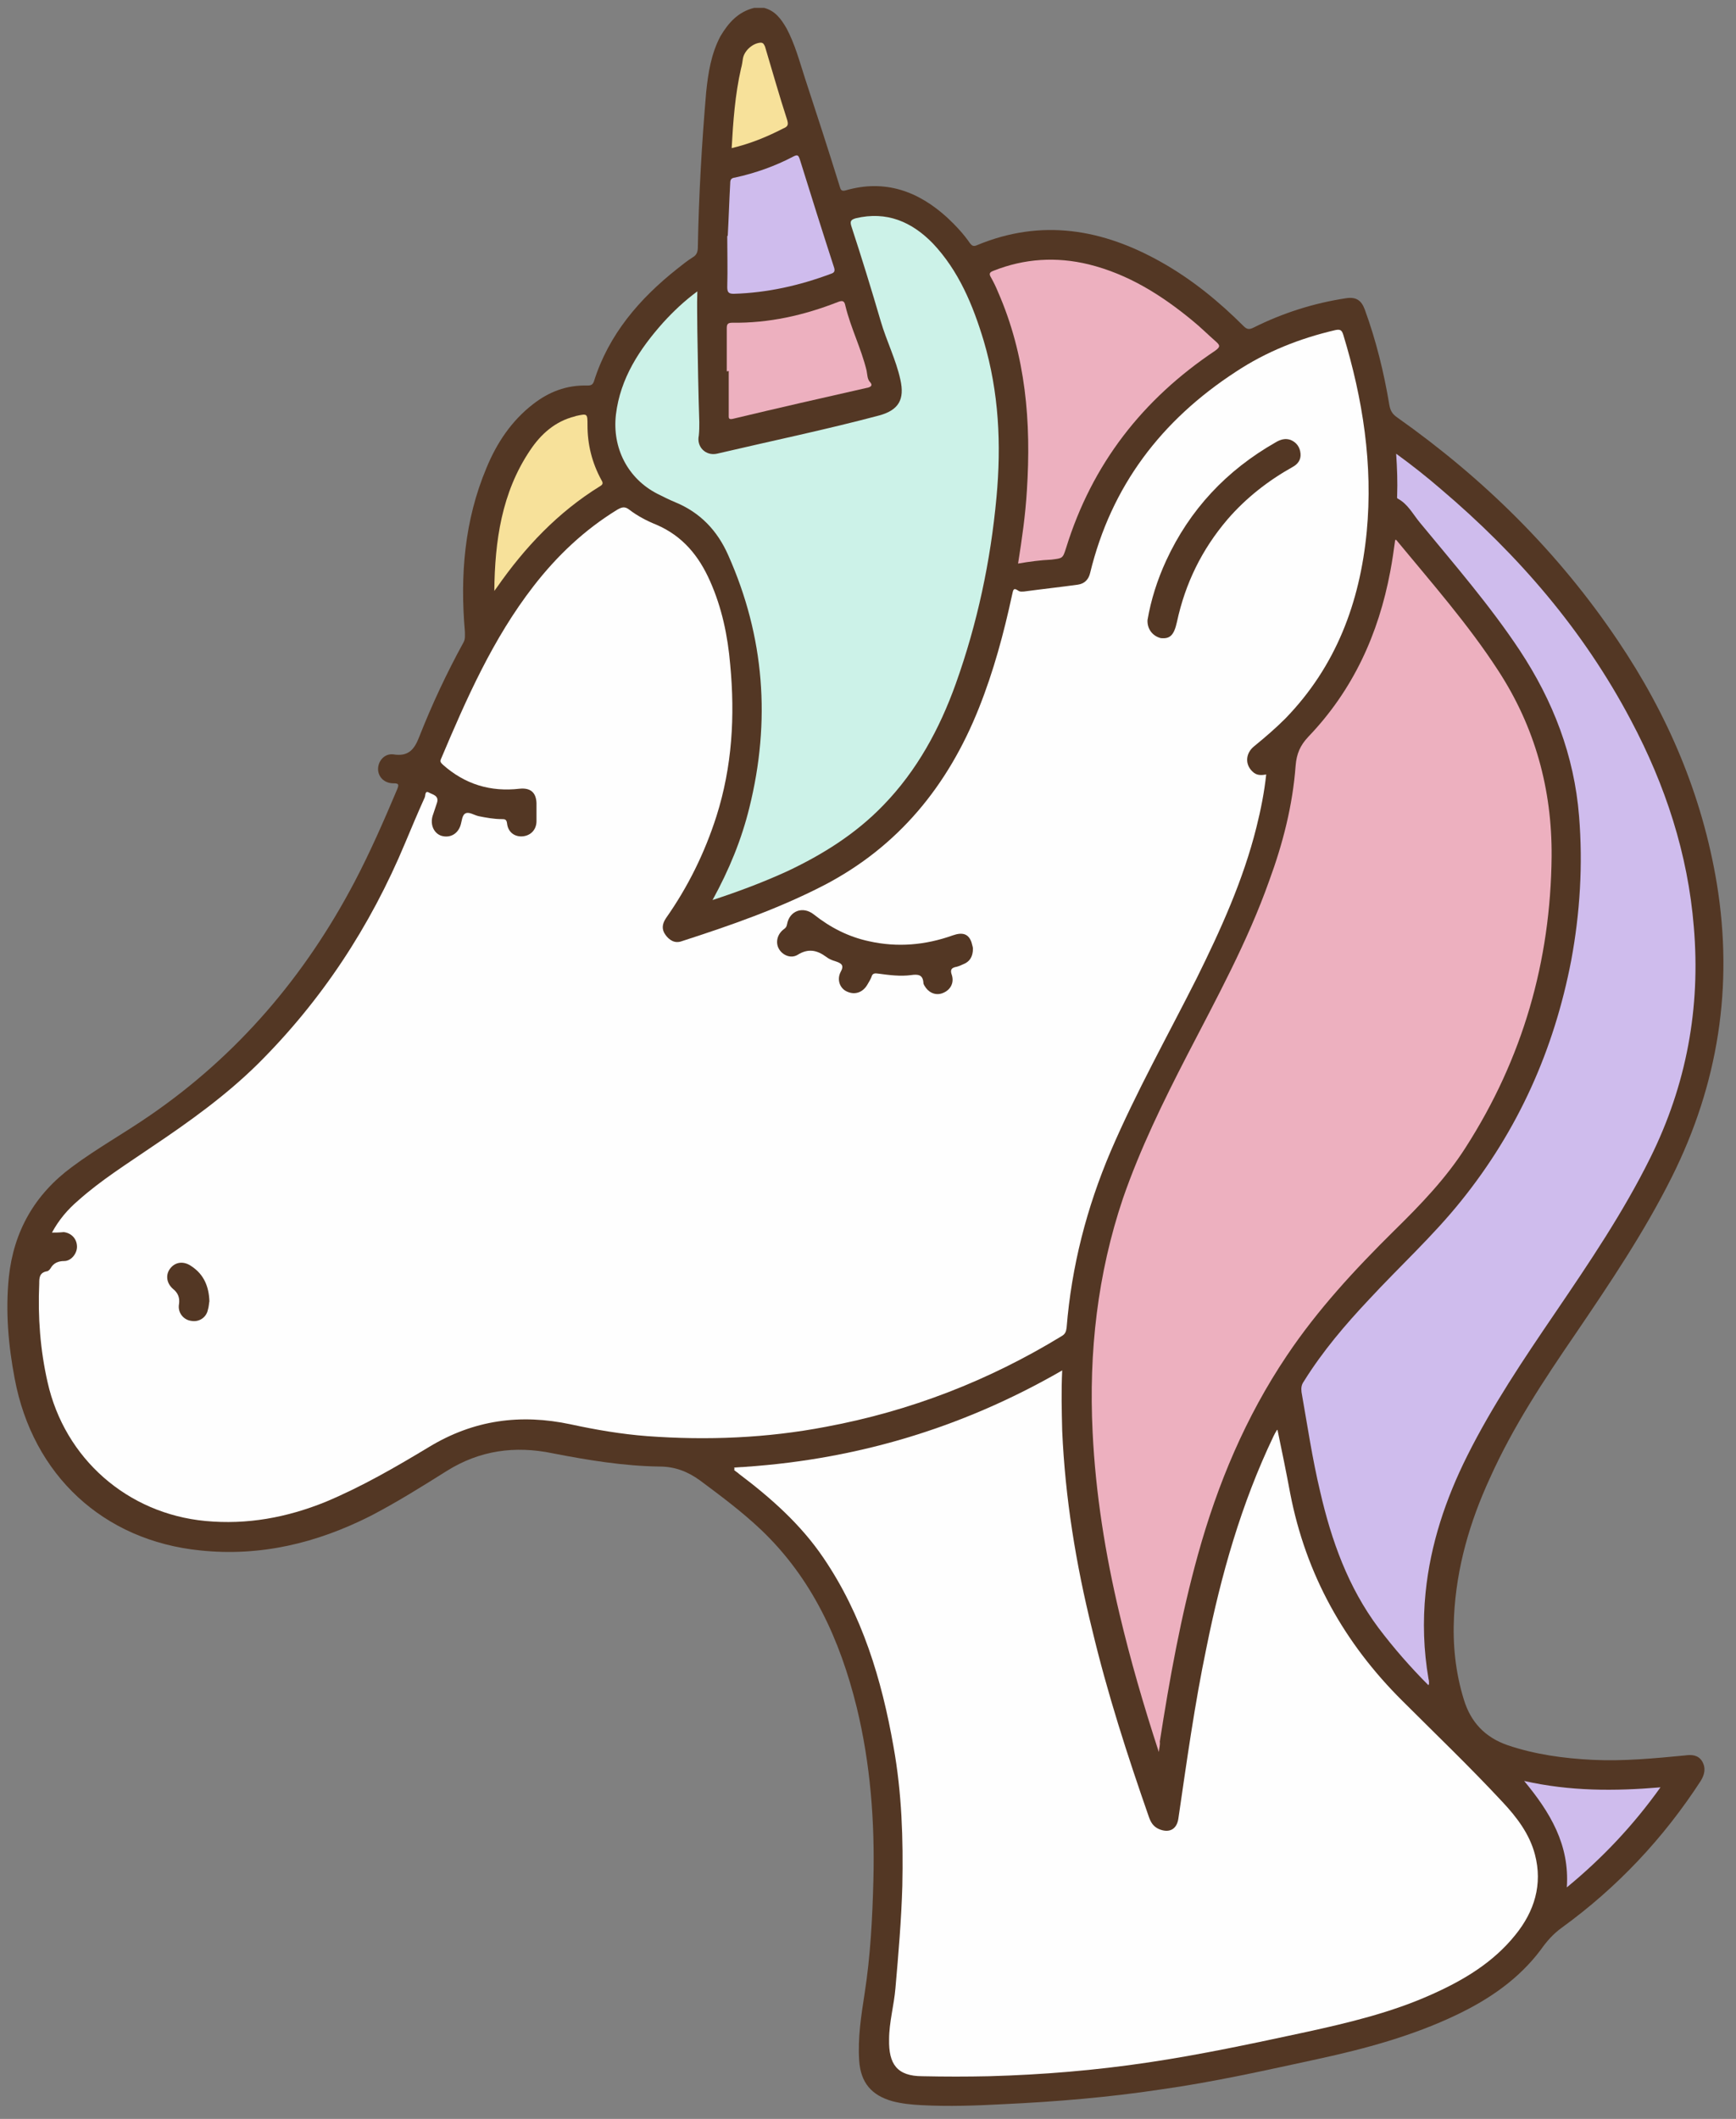 <?xml version="1.0" encoding="UTF-8"?>
<!DOCTYPE svg PUBLIC "-//W3C//DTD SVG 1.1//EN" "http://www.w3.org/Graphics/SVG/1.1/DTD/svg11.dtd">
<svg version="1.1" xmlns="http://www.w3.org/2000/svg" xmlns:xlink="http://www.w3.org/1999/xlink" x="0" y="0" width="354" height="432" viewBox="0, 0, 354, 432">
  <rect x="0" y="0" width="354" height="432" fill="#808080" stroke="none"/>
  <g id="Layer_1">
    <g>
      <path d="M153.8,1.6 C154.5,1.6 155.2,1.6 155.8,1.6 C158.1,2.2 159.3,3.9 160.4,5.8 C162.1,9 163,12.4 164.1,15.8 C166.5,23.1 168.9,30.5 171.2,37.9 C171.4,38.6 171.5,39.1 172.5,38.8 C180.5,36.5 187.3,39 193.2,44.4 C194.9,46 196.5,47.7 197.8,49.6 C198.2,50.1 198.5,50.3 199.2,50 C212.4,44.5 224.9,46.7 236.9,53.5 C243.1,57 248.6,61.5 253.6,66.5 C254.3,67.2 254.8,67.2 255.6,66.8 C261.6,63.8 267.9,61.8 274.5,60.8 C276.5,60.5 277.6,61.2 278.3,63.1 C280.6,69.4 282.2,75.9 283.3,82.5 C283.5,83.7 283.9,84.4 284.9,85.1 C302.6,97.6 317.8,112.6 329.9,130.6 C340.1,145.7 347.1,162.1 350.1,180.2 C353.5,201.1 350.4,221 340.9,240 C335.3,251.2 328.3,261.6 321.3,271.9 C314.8,281.4 308.5,290.9 303.8,301.4 C299.7,310.3 297,319.6 296.5,329.5 C296.2,335.3 296.8,341 298.5,346.5 C299.9,351.1 302.8,354.2 307.4,355.8 C313,357.7 318.8,358.5 324.8,358.8 C331.1,359.1 337.3,358.5 343.6,357.9 C345,357.7 346.3,357.8 347.1,359.1 C347.9,360.5 347.6,361.8 346.8,363.1 C339.2,374.8 329.8,384.8 318.5,393 C316.7,394.3 315.4,395.8 314.2,397.5 C309.7,403.5 303.7,407.6 297,410.8 C288,415.1 278.4,417.7 268.7,419.8 C258.1,422.1 247.4,424.5 236.7,426 C226.1,427.6 215.4,428.5 204.6,429 C199,429.3 193.5,429.5 187.9,429.2 C185.9,429.1 183.9,428.9 182,428.4 C177.7,427.2 175.5,424.6 175.2,420.1 C174.9,415.5 175.6,411 176.3,406.5 C177.5,398.8 177.9,391.1 178.1,383.3 C178.4,371.4 177.5,359.6 174.7,348.1 C171.3,334.3 165.6,321.8 155.2,311.9 C151.3,308.2 147,305 142.7,301.8 C140.2,300 137.6,299 134.5,299 C127.2,298.9 119.9,297.7 112.7,296.3 C105,294.7 97.8,295.7 91.1,299.9 C86,303.1 80.9,306.3 75.5,309.1 C64.6,314.6 53.1,317.4 40.8,316.1 C21.1,314.1 6.7,300.8 3,281.1 C1.7,274.3 1.1,267.4 1.8,260.4 C2.8,251 7.1,243.5 14.7,237.9 C19.8,234.1 25.4,231 30.6,227.4 C48.5,215.1 62.2,199 72.3,179.8 C75.5,173.7 78.3,167.3 81,160.9 C81.4,159.9 81.3,159.7 80.2,159.7 C78.3,159.7 77,158.3 77.1,156.6 C77.2,155 78.5,153.6 80.2,153.8 C83.3,154.3 84.5,152.8 85.5,150.2 C88.1,143.6 91.1,137.2 94.5,131 C94.9,130.3 94.8,129.6 94.8,128.8 C93.8,117.3 94.7,106.1 99.2,95.4 C101.3,90.3 104.3,85.8 108.7,82.4 C111.9,79.9 115.5,78.5 119.7,78.6 C120.3,78.6 120.8,78.6 121.1,77.8 C124.1,68.2 130.4,60.9 138.1,54.8 C139.1,54 140.1,53.2 141.2,52.5 C142.1,52 142.3,51.3 142.3,50.4 C142.5,39.8 143.1,29.3 144,18.8 C144.4,14.9 145,11 146.9,7.4 C148.5,4.7 150.5,2.4 153.8,1.6 z" fill="#533724"/>
      <path d="M10.6,251.3 C12,248.7 13.8,246.6 15.9,244.8 C20.6,240.6 25.9,237.3 31,233.8 C38.6,228.7 46,223.4 52.5,217 C65.6,204 75.5,188.9 82.6,171.9 C83.9,168.8 85.2,165.7 86.6,162.6 C86.8,162.2 86.6,161.1 87.5,161.6 C88.2,162 89.6,162.2 89.1,163.7 C88.8,164.6 88.5,165.5 88.2,166.4 C87.7,168.2 88.5,169.9 90,170.4 C91.7,170.9 93.3,170.1 93.9,168.3 C94.2,167.4 94.2,166.1 95,165.8 C95.7,165.5 96.7,166.2 97.6,166.4 C99.1,166.7 100.7,167 102.3,167 C102.9,167 103.3,167 103.4,167.9 C103.6,169.7 105,170.7 106.7,170.5 C108.3,170.3 109.4,169.1 109.4,167.4 C109.4,166.2 109.4,164.9 109.4,163.7 C109.3,161.5 108.1,160.6 106,160.8 C100,161.5 94.8,159.9 90.3,155.9 C89.9,155.5 89.7,155.3 89.9,154.8 C95.1,142.5 100.5,130.2 108.8,119.5 C113.6,113.3 119.2,108 125.9,103.9 C126.8,103.4 127.4,103.2 128.3,103.9 C130,105.2 131.9,106.2 133.9,107 C139.2,109.3 142.5,113.3 144.8,118.5 C147.2,123.9 148.4,129.6 148.9,135.5 C149.9,146 149.3,156.3 146.1,166.4 C143.7,173.9 140.3,180.8 135.8,187.2 C135,188.4 134.9,189.5 135.7,190.6 C136.5,191.7 137.6,192.4 139,191.9 C148.9,188.7 158.7,185.3 168,180.5 C183.2,172.6 193.3,160.2 199.6,144.4 C202.6,136.9 204.7,129.1 206.4,121.2 C206.6,120.4 206.6,119.7 207.6,120.4 C208,120.7 208.4,120.6 208.8,120.6 C212.5,120.1 216.2,119.7 219.8,119.2 C221.2,119 222,118.1 222.3,116.8 C226.6,99.1 236.8,85.7 252,75.8 C258.2,71.7 265,69 272.3,67.3 C273.3,67.1 273.6,67.3 273.9,68.2 C277.9,81.3 280,94.7 278.7,108.4 C277.3,122.9 272.4,135.9 262.1,146.5 C260.1,148.5 258,150.3 255.8,152.1 C254,153.5 253.8,155.8 255.4,157.3 C256.2,158.1 257.1,158.1 258.2,157.9 C257.8,161.6 257.1,165.1 256.2,168.7 C253.5,179.5 248.9,189.6 244,199.5 C238.1,211.2 231.7,222.6 226.5,234.7 C221.6,246.2 218.5,258.2 217.5,270.7 C217.4,271.5 217.2,272 216.5,272.4 C201.6,281.5 185.6,287.7 168.4,290.9 C156.4,293.2 144.2,293.7 132,292.8 C126.7,292.4 121.5,291.5 116.4,290.4 C106.1,288.2 96.6,289.5 87.5,295 C80.7,299.1 73.8,303.1 66.4,306.2 C58.5,309.4 50.4,310.9 41.9,310.1 C26,308.6 13.2,297.4 9.7,281.8 C8.2,275.2 7.7,268.5 8,261.7 C8,260.6 8,259.5 9.5,259.2 C9.8,259.2 10.1,258.9 10.3,258.6 C10.9,257.5 11.9,257.1 13.1,257.1 C14.5,257.1 15.7,255.6 15.7,254.2 C15.7,252.6 14.6,251.4 13,251.2 C12,251.3 11.4,251.3 10.6,251.3 z" fill="#FEFEFE"/>
      <path d="M149.7,299.2 C173.6,297.9 195.8,291.4 216.6,279.4 C216.4,283.6 216.5,287.6 216.6,291.7 C217.2,305.4 219.4,318.9 222.7,332.2 C225.8,345.2 229.9,357.9 234.3,370.5 C234.7,371.6 235.2,372.4 236.3,372.9 C238.4,373.8 240,373 240.3,370.7 C242,359.1 243.6,347.5 246,336 C249,321.1 253.1,306.6 259.7,292.8 C259.9,292.4 260.1,292 260.3,291.7 C260.3,291.6 260.4,291.6 260.5,291.5 C261.4,295.8 262.3,300.2 263.1,304.5 C266.3,321 274.1,335 286,346.8 C292.8,353.6 299.8,360.3 306.4,367.4 C309.3,370.5 311.9,373.9 313,378.1 C314.6,384.2 312.9,389.7 309,394.5 C304.5,400.1 298.5,403.7 292,406.6 C283.8,410.3 275,412.4 266.3,414.3 C255.6,416.6 244.9,418.9 234.1,420.5 C223.4,422.1 212.6,423 201.7,423.3 C197.2,423.4 192.7,423.4 188.1,423.3 C182.9,423.3 181.2,420.8 181.3,415.8 C181.3,412.3 182.3,408.9 182.6,405.3 C183.2,398.4 183.8,391.5 184,384.5 C184.2,375 183.9,365.5 182.2,356.1 C179.8,342.4 175.8,329.2 167.9,317.6 C163.3,310.8 157.2,305.4 150.7,300.5 C150.4,300.2 150,300 149.7,299.7 C149.8,299.5 149.8,299.4 149.7,299.2 z" fill="#FEFEFE"/>
      <path d="M236.3,357.2 C233.2,347.7 230.5,338.4 228.3,329.1 C225.4,316.9 223.4,304.5 222.8,291.9 C222,275.7 223.8,259.7 229,244.3 C232.5,234.2 237.2,224.6 242.1,215.1 C248.1,203.5 254.4,192 258.8,179.6 C261.6,172 263.6,164.2 264.2,156.1 C264.4,153.7 265.1,152 266.8,150.2 C275.9,140.7 281.1,129.3 283.5,116.5 C283.9,114.4 284.2,112.3 284.5,110.1 C284.6,110 284.8,110.1 284.9,110.3 C292,118.9 299.4,127.3 305.5,136.7 C313,148.2 316.5,160.9 316.4,174.6 C316.2,196 310.5,215.8 298.9,233.9 C294.9,240.2 289.7,245.6 284.3,250.9 C276.3,258.8 268.7,267 262.4,276.4 C254,288.9 248.3,302.5 244.3,316.9 C240.8,329.5 238.5,342.3 236.5,355.1 C236.6,355.7 236.4,356.3 236.3,357.2 z" fill="#EDB0BF"/>
      <path d="M284.7,92.5 C288,94.9 290.9,97.2 293.8,99.7 C309.6,113.1 322.9,128.5 332.6,146.9 C339.6,160.1 344.2,174.1 345.4,189 C346.8,205.5 343.9,221.2 336.5,236.1 C331,247.2 324.1,257.4 317.1,267.7 C310.7,277.1 304.3,286.6 299.2,296.8 C294.8,305.6 291.7,314.8 290.7,324.7 C290.1,330.6 290.3,336.5 291.3,342.3 C291.4,342.6 291.4,343 291.4,343.3 C291.4,343.4 291.3,343.4 291.3,343.6 C287.6,339.9 284.2,336 281.1,331.9 C274.9,323.6 271.5,314.1 269.2,304.1 C267.6,297.4 266.6,290.6 265.4,283.8 C265.3,282.9 265.4,282.3 265.9,281.6 C269.7,275.5 274.3,270.1 279.2,264.9 C285.4,258.2 292.2,252 297.9,244.9 C309.6,230.4 316.9,214 320.4,195.8 C322.2,186.1 322.8,176.3 322,166.4 C321,154 316.7,142.9 309.9,132.6 C303.8,123.4 296.5,115 289.5,106.5 C288.1,104.8 287.1,102.8 285.1,101.7 C284.8,101.6 284.9,101.3 284.9,101.1 C285,98.2 284.9,95.5 284.7,92.5 z" fill="#CFBCED"/>
      <path d="M145.3,183.5 C148.7,177.3 151.2,171.2 152.8,164.7 C157.2,147 155.9,129.8 148.5,113.2 C146.3,108.2 142.8,104.5 137.7,102.4 C136.5,101.9 135.3,101.3 134.1,100.7 C128,97.6 124.8,91.3 125.6,84.5 C126.5,77.1 130.4,71.2 135.2,65.8 C137.3,63.5 139.5,61.4 142.2,59.4 C142.1,62.3 142.2,64.9 142.2,67.6 C142.3,73.8 142.4,80 142.6,86.1 C142.6,87 142.6,87.9 142.5,88.8 C142,91.1 143.9,93 146.2,92.5 C157.3,89.9 168.4,87.6 179.3,84.7 C183.3,83.6 184.5,81.4 183.6,77.4 C182.7,73.3 180.8,69.6 179.6,65.5 C177.7,59 175.7,52.5 173.6,46.1 C173.3,45.1 173.5,44.8 174.5,44.5 C180.8,43 185.9,45.2 190.2,49.6 C195.5,55.2 198.4,62.2 200.6,69.5 C203.7,80 204.2,90.6 203.2,101.4 C202,114.4 199.3,127.1 194.9,139.4 C191.6,148.6 187,157.1 180.1,164.2 C174.5,170 167.8,174.2 160.6,177.6 C155.8,179.8 150.8,181.7 145.3,183.5 z" fill="#CCF2E8"/>
      <path d="M207.6,114.9 C208.4,109.9 209.1,105 209.4,100 C210.3,86.1 209.2,72.5 203.5,59.5 C203.1,58.5 202.6,57.5 202.1,56.6 C201.6,55.8 201.8,55.5 202.6,55.2 C208.9,52.7 215.4,52.3 222,53.9 C230.1,55.9 236.9,60.2 243.2,65.4 C244.8,66.7 246.3,68.2 247.9,69.6 C248.8,70.4 248.9,70.7 247.8,71.5 C233,81.4 222.7,94.6 217.4,111.7 C216.7,113.9 216.7,113.8 214.4,114.1 C212.2,114.2 209.9,114.5 207.6,114.9 z" fill="#EDB0BF"/>
      <path d="M148.2,75.7 C148.2,72.8 148.2,69.9 148.2,67 C148.2,66.2 148.3,65.8 149.3,65.8 C156.8,65.9 163.9,64.3 170.8,61.6 C171.8,61.2 172.2,61.3 172.4,62.4 C173.5,66.9 175.6,71 176.7,75.5 C176.9,76.4 176.8,77.3 177.5,78 C177.9,78.5 177.7,78.8 177.1,79 C167.8,81.1 158.6,83.2 149.4,85.4 C148.5,85.6 148.6,85.1 148.6,84.6 C148.6,81.6 148.6,78.6 148.6,75.6 C148.5,75.7 148.4,75.7 148.2,75.7 z" fill="#EDB0BF"/>
      <path d="M148.4,48.1 C148.6,44.5 148.7,41 148.9,37.4 C148.9,36.6 149.1,36.3 149.9,36.2 C154,35.3 158,33.9 161.8,31.9 C162.6,31.5 162.8,31.6 163.1,32.5 C165.4,39.9 167.7,47.2 170.1,54.6 C170.3,55.3 170.1,55.6 169.5,55.8 C163.1,58.2 156.5,59.7 149.6,59.9 C148.5,59.9 148.3,59.5 148.3,58.5 C148.4,55 148.3,51.6 148.3,48.1 C148.3,48.1 148.4,48.1 148.4,48.1 z" fill="#CFBCED"/>
      <path d="M100.8,120.5 C100.9,110.3 102.3,100.4 108.1,91.8 C110.3,88.5 113.2,85.9 117.2,84.9 C117.3,84.9 117.4,84.8 117.5,84.8 C119.8,84.3 119.8,84.3 119.8,86.7 C119.8,90.6 120.7,94.3 122.6,97.8 C122.9,98.3 123.1,98.7 122.4,99.1 C113.8,104.4 107,111.6 101.3,119.8 C101.1,120.1 100.9,120.3 100.8,120.5 z" fill="#F7E19A"/>
      <path d="M319.5,384.8 C320.1,376.1 316.1,369.5 310.8,363.1 C320.1,365.2 329.2,365.2 338.6,364.4 C333.1,372.1 326.8,378.8 319.5,384.8 z" fill="#CFBCED"/>
      <path d="M149.2,30.2 C149.5,24.7 149.9,19.3 151.1,14 C151.3,13.3 151.4,12.6 151.5,11.9 C151.8,10.3 153.5,8.8 155.1,8.7 C155.7,8.7 155.8,9.1 156,9.5 C157.5,14.5 158.9,19.5 160.5,24.4 C160.8,25.4 160.7,25.8 159.7,26.2 C156.4,27.9 153,29.3 149.2,30.2 z" fill="#F7E19A"/>
      <path d="M198.4,193.4 C198.4,195.1 197.7,196.1 196.4,196.6 C196,196.8 195.5,197 195.1,197.1 C194,197.3 193.7,197.7 194.1,198.8 C194.6,200.4 193.8,201.8 192.4,202.4 C191.1,203 189.7,202.6 188.8,201.4 C188.6,201.1 188.3,200.7 188.3,200.4 C188.2,198.7 187.2,198.6 185.8,198.8 C183.6,199.1 181.3,198.8 179.1,198.5 C178.4,198.4 177.9,198.4 177.7,199.2 C177.5,199.7 177.2,200.2 176.9,200.7 C176,202.3 174.4,202.9 172.8,202.2 C171.3,201.6 170.6,199.8 171.4,198.2 C172.2,196.8 171.6,196.4 170.4,196 C169.7,195.8 169,195.5 168.5,195.1 C166.6,193.7 164.8,193.3 162.6,194.7 C161.2,195.5 159.5,194.7 158.8,193.4 C158.1,192.1 158.5,190.4 159.9,189.4 C160.3,189.1 160.4,188.9 160.5,188.4 C161,185.7 163.7,184.7 165.9,186.4 C169.3,189.1 173,191 177.2,191.9 C183,193.2 188.7,192.7 194.3,190.7 C196.3,190 197.5,190.4 198.1,192.1 C198.3,192.8 198.4,193.2 198.4,193.4 z" fill="#533724"/>
      <path d="M234,126.4 C234.7,122.3 236,118.2 237.8,114.3 C242.6,103.9 250.1,95.9 260.1,90.2 C261.1,89.6 262.1,89.3 263.2,89.7 C264.4,90.2 265.1,91.2 265.2,92.5 C265.3,93.7 264.7,94.6 263.6,95.2 C258.6,98 254.1,101.5 250.3,105.9 C245.1,112 241.7,118.9 240,126.8 C239.4,129.5 238.6,130.3 236.7,130.1 C235.1,129.7 233.9,128.3 234,126.4 z" fill="#533724"/>
      <path d="M42.7,265.3 C42.6,265.7 42.6,266.4 42.4,267 C42.1,268.6 40.6,269.6 39,269.3 C37.4,269.1 36.2,267.6 36.5,265.9 C36.7,264.6 36.3,263.6 35.3,262.8 C33.9,261.6 33.7,259.8 34.8,258.5 C35.9,257.2 37.6,257.1 39.1,258.2 C41.5,259.8 42.6,262.2 42.7,265.3 z" fill="#533724"/>
    </g>
  </g>
</svg>
